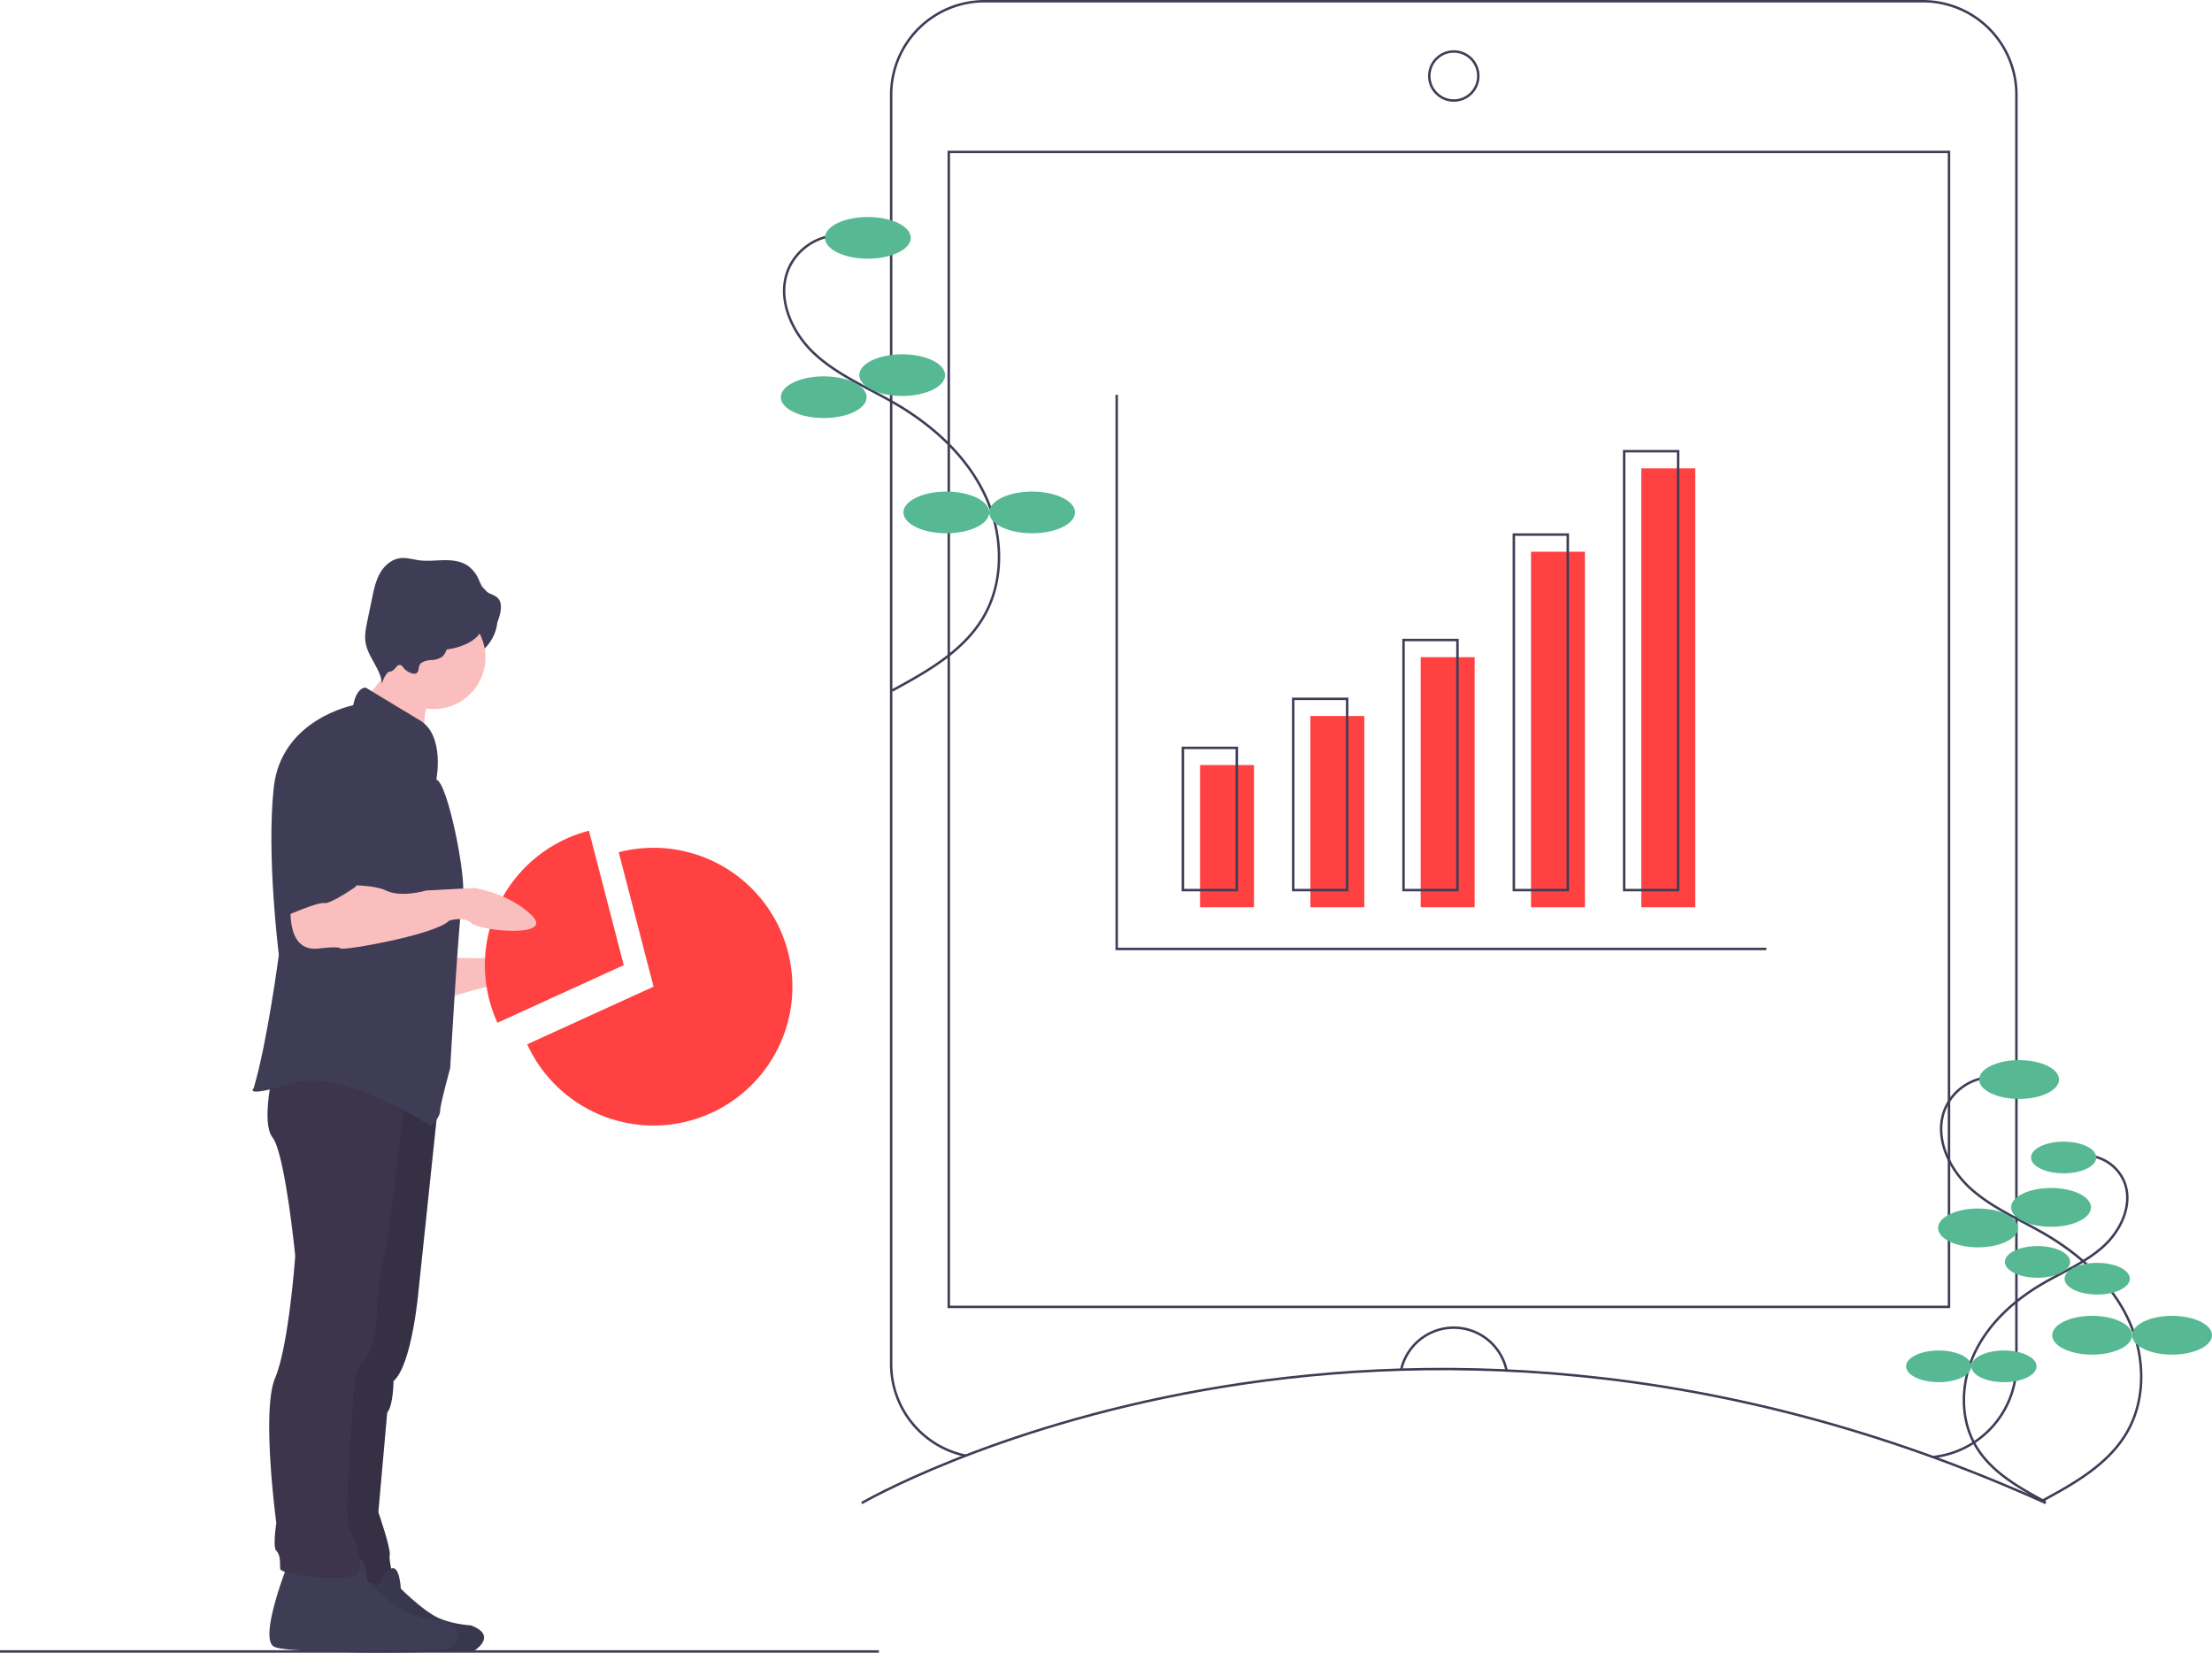 <svg data-name="Layer 1" height="674.064" id="ba354ced-3c01-45f5-bde9-1adf156d6856" viewBox="0 0 902.289 674.064"
     width="902.289" xmlns="http://www.w3.org/2000/svg"><title>metrics</title>
  <path
    d="M330.435,503.164s23.127,1.542,27.238-1.542,21.585,4.111,23.127,8.223-24.668,4.625-28.78,4.625-23.641,6.167-23.641,6.167Z"
    fill="#fbbebe" transform="translate(-148.856 -112.731)"/>
  <path d="M389.077,451.551a56.628,56.628,0,0,0-37.317,78.332l51.525-23.506Z"
        fill="#ff4141" transform="translate(-148.856 -112.731)"/>
  <path d="M415.444,515.149l-51.525,23.506a56.636,56.636,0,1,0,37.317-78.332Z"
        fill="#ff4141" transform="translate(-148.856 -112.731)"/>
  <path
    d="M327.837,560.752l-8.195,77.755s-2.57,30.836-10.279,37.517c0,0,0,9.765-2.57,12.848l-3.597,40.6s5.139,14.904,4.625,17.473,2.056,10.792,1.542,11.82-24.668,0-24.668,0l5.139-82.742,15.932-115.119Z"
    fill="#3c354c" transform="translate(-148.856 -112.731)"/>
  <path
    d="M327.837,560.752l-8.195,77.755s-2.57,30.836-10.279,37.517c0,0,0,9.765-2.57,12.848l-3.597,40.6s5.139,14.904,4.625,17.473,2.056,10.792,1.542,11.82-24.668,0-24.668,0l5.139-82.742,15.932-115.119Z"
    opacity="0.1" transform="translate(-148.856 -112.731)"/>
  <line fill="none" stroke="#3f3d56" stroke-miterlimit="10" x2="358.509" y1="673.564" y2="673.564"/>
  <path d="M500.365,725.763s211-123,483,0" fill="none" stroke="#3f3d56" stroke-miterlimit="10"
        transform="translate(-148.856 -112.731)"/>
  <path
    d="M542.82,706.456a38.155,38.155,0,0,1-30.455-37.367V151.373a38.142,38.142,0,0,1,38.142-38.142H933.223a38.142,38.142,0,0,1,38.142,38.142V669.089a38.147,38.147,0,0,1-34.033,37.923"
    fill="none" stroke="#3f3d56" stroke-miterlimit="10" transform="translate(-148.856 -112.731)"/>
  <rect fill="none" height="471.059" stroke="#3f3d56" stroke-miterlimit="10" width="408" x="387.009" y="61.971"/>
  <circle cx="593.009" cy="31" fill="none" r="10" stroke="#3f3d56" stroke-miterlimit="10"/>
  <path d="M720.408,671.349a22.006,22.006,0,0,1,42.99.356" fill="none"
        stroke="#3f3d56" stroke-miterlimit="10" transform="translate(-148.856 -112.731)"/>
  <path
    d="M490.245,208.688a22.982,22.982,0,0,0-19.81,13.851c-4.954,11.974,1.424,26.039,10.999,34.77s21.874,13.722,33.048,20.282c15.01,8.811,28.497,21.043,36.007,36.744s8.309,35.15-.519,50.15c-8.194,13.922-23.093,22.255-37.302,29.94"
    fill="none" stroke="#3f3d56" stroke-miterlimit="10" transform="translate(-148.856 -112.731)"/>
  <ellipse cx="354.009" cy="97" fill="#57b894" rx="17.5" ry="8.5"/>
  <ellipse cx="368.009" cy="153" fill="#57b894" rx="17.5" ry="8.5"/>
  <ellipse cx="336.009" cy="162" fill="#57b894" rx="17.5" ry="8.5"/>
  <ellipse cx="386.009" cy="209" fill="#57b894" rx="17.5" ry="8.5"/>
  <ellipse cx="421.009" cy="209" fill="#57b894" rx="17.5" ry="8.5"/>
  <path
    d="M960.708,552.054a21.401,21.401,0,0,0-18.447,12.898c-4.613,11.15,1.326,24.247,10.242,32.378s20.369,12.778,30.774,18.887c13.977,8.205,26.536,19.595,33.529,34.216s7.737,32.731-.483,46.699c-7.63,12.964-21.504,20.724-34.736,27.88"
    fill="none" stroke="#3f3d56" stroke-miterlimit="10" transform="translate(-148.856 -112.731)"/>
  <ellipse cx="823.603" cy="440.294" fill="#57b894" rx="16.296" ry="7.915"/>
  <ellipse cx="836.64" cy="492.44" fill="#57b894" rx="16.296" ry="7.915"/>
  <ellipse cx="806.842" cy="500.821" fill="#57b894" rx="16.296" ry="7.915"/>
  <ellipse cx="853.401" cy="544.587" fill="#57b894" rx="16.296" ry="7.915"/>
  <ellipse cx="885.993" cy="544.587" fill="#57b894" rx="16.296" ry="7.915"/>
  <path
    d="M1000.221,584.033a17.477,17.477,0,0,1,15.065,10.533c3.767,9.106-1.083,19.802-8.364,26.442s-16.634,10.435-25.132,15.424c-11.414,6.701-21.671,16.003-27.382,27.943s-6.319,26.731.395,38.138c6.231,10.588,17.561,16.924,28.367,22.768"
    fill="none" stroke="#3f3d56" stroke-miterlimit="10" transform="translate(-148.856 -112.731)"/>
  <ellipse cx="841.769" cy="472.095" fill="#57b894" rx="13.308" ry="6.464"/>
  <ellipse cx="831.123" cy="514.681" fill="#57b894" rx="13.308" ry="6.464"/>
  <ellipse cx="855.458" cy="521.526" fill="#57b894" rx="13.308" ry="6.464"/>
  <ellipse cx="817.434" cy="557.268" fill="#57b894" rx="13.308" ry="6.464"/>
  <ellipse cx="790.817" cy="557.268" fill="#57b894" rx="13.308" ry="6.464"/>
  <polyline fill="none" points="455.509 161.032 455.509 387.032 720.509 387.032" stroke="#3f3d56"
            stroke-miterlimit="10"/>
  <rect fill="#ff4141" height="58" width="22" x="489.509" y="312.032"/>
  <rect fill="#ff4141" height="78" width="22" x="534.509" y="292.032"/>
  <rect fill="#ff4141" height="102" width="22" x="579.509" y="268.032"/>
  <rect fill="#ff4141" height="145" width="22" x="624.509" y="225.032"/>
  <rect fill="#ff4141" height="179" width="22" x="669.509" y="191.032"/>
  <rect fill="none" height="58" stroke="#3f3d56" stroke-miterlimit="10" width="22" x="482.509" y="305.032"/>
  <rect fill="none" height="78" stroke="#3f3d56" stroke-miterlimit="10" width="22" x="527.509" y="285.032"/>
  <rect fill="none" height="102" stroke="#3f3d56" stroke-miterlimit="10" width="22" x="572.509" y="261.032"/>
  <rect fill="none" height="145" stroke="#3f3d56" stroke-miterlimit="10" width="22" x="617.509" y="218.032"/>
  <rect fill="none" height="179" stroke="#3f3d56" stroke-miterlimit="10" width="22" x="662.509" y="184.032"/>
  <ellipse cx="177.211" cy="252.444" fill="#3f3d56" rx="25.696" ry="20.043"/>
  <path
    d="M282.812,754.562s-10.778,27.179-5.155,30.459,64.668.937,64.668.937,9.841-6.092-1.406-10.309c0,0-9.372-.469-15.464-4.217s-13.121-10.778-13.121-10.778-.469-10.309-4.217-7.966a9.63,9.63,0,0,0-4.217,6.561Z"
    fill="#3f3d56" transform="translate(-148.856 -112.731)"/>
  <path
    d="M282.812,754.562s-10.778,27.179-5.155,30.459,64.668.937,64.668.937,9.841-6.092-1.406-10.309c0,0-9.372-.469-15.464-4.217s-13.121-10.778-13.121-10.778-.469-10.309-4.217-7.966a9.63,9.63,0,0,0-4.217,6.561Z"
    opacity="0.1" transform="translate(-148.856 -112.731)"/>
  <path
    d="M266.194,750.876s-11.82,29.808-5.653,33.405,70.922,1.028,70.922,1.028,10.792-6.681-1.542-11.306c0,0-10.279-.514-16.96-4.625s-14.39-11.82-14.39-11.82-.514-11.306-4.625-8.737a10.562,10.562,0,0,0-4.625,7.195Z"
    fill="#3f3d56" transform="translate(-148.856 -112.731)"/>
  <path
    d="M313.989,559.696s-5.653,52.934-8.223,64.241a146.169,146.169,0,0,0-3.084,22.613s-.514,16.446-5.139,21.071a13.891,13.891,0,0,0-4.111,10.279s-4.625,51.906-2.056,58.074,6.058,14.179,3.488,18.291-31.754,1.239-31.754-1.845,0-5.653-1.542-7.195,0-11.306,0-11.306-6.167-45.739-.514-59.101,8.223-49.851,8.223-49.851-4.111-41.628-9.251-48.309,1.028-30.322,1.028-30.322Z"
    fill="#3c354c" transform="translate(-148.856 -112.731)"/>
  <path
    d="M299.52,395.312c.597,1.361,2.028,2.119,3.329,2.836,7.545,4.157,13.861,10.184,20.084,16.141a23.578,23.578,0,0,1,.936-15.945c.743-1.72,1.717-3.57,1.186-5.367a6.682,6.682,0,0,0-2.606-3.118,80.803,80.803,0,0,0-7.948-5.422c-1.924-1.151-5.881-4.216-8.089-3.883-.116,2.984-.176,5.651-1.483,8.44C304.619,389.656,299.748,395.832,299.52,395.312Z"
    fill="#fbbebe" transform="translate(-148.856 -112.731)"/>
  <circle cx="176.954" cy="268.119" fill="#fbbebe" r="21.071"/>
  <path
    d="M326.837,430.701s3.597-17.987-6.681-24.155S298.057,393.184,298.057,393.184s-3.597-.514-5.139,7.195c0,0-29.294,5.653-32.377,33.405s2.056,68.352,2.056,68.352-4.625,35.461-10.279,54.476c0,0-4.625,4.111,15.932-2.056s56.532,17.473,56.532,17.473,3.597-3.597,3.597-6.167,4.111-17.473,4.111-17.473,3.597-63.213,5.139-70.408S331.462,431.728,326.837,430.701Z"
    fill="#3f3d56" transform="translate(-148.856 -112.731)"/>
  <path
    d="M320.843,383.02a8.787,8.787,0,0,1,4.133-1.101,7.864,7.864,0,0,0,4.088-1.218c1.99-1.528,2.136-4.481,3.592-6.525,2.108-2.959,6.314-3.315,9.943-3.167,2.22.091,4.611.223,6.481-.978,1.919-1.233,2.789-3.555,3.436-5.743.765-2.587,1.26-5.75-.636-7.668-1.317-1.332-3.396-1.596-4.859-2.766-1.517-1.213-2.141-3.187-2.966-4.946a13.366,13.366,0,0,0-4.304-5.391c-2.76-1.917-6.285-2.347-9.645-2.312s-6.735.478-10.07.065c-2.732-.338-5.457-1.247-8.181-.844-3.471.513-6.342,3.132-8.052,6.195s-2.444,6.56-3.155,9.995l-1.935,9.344c-.6,2.898-1.203,5.873-.74,8.796.96,6.059,6.319,10.876,6.688,17a10.436,10.436,0,0,1,6.37-7.574,1.993,1.993,0,0,1,1.298-.157c.532.17.844.702,1.18,1.149.88,1.17,3.646,2.946,5.213,2.116C320.127,386.548,319.08,384.216,320.843,383.02Z"
    fill="#3f3d56" transform="translate(-148.856 -112.731)"/>
  <path
    d="M267.736,479.01s-3.597,22.613,11.306,20.557c0,0,7.709-1.028,8.737,0s39.058-5.653,44.198-11.306c0,0,6.167-2.056,9.251,1.028s33.919,6.167,24.668-3.084-23.641-11.306-23.641-11.306L322.726,475.926s-10.279,3.084-16.446,0-23.641-2.056-23.641-2.056Z"
    fill="#fbbebe" transform="translate(-148.856 -112.731)"/>
  <path
    d="M288.807,407.574S265.68,410.144,265.68,443.549v42.656s12.848-5.653,15.418-5.139,12.848-6.681,12.848-6.681,11.82-27.752,10.792-35.461S304.224,408.602,288.807,407.574Z"
    fill="#3f3d56" transform="translate(-148.856 -112.731)"/>
  <ellipse cx="176.954" cy="255.014" fill="#3f3d56" rx="19.786" ry="10.279"/>
  <ellipse cx="158.452" cy="256.813" fill="#3f3d56" rx="6.938" ry="17.217"/>
</svg>
